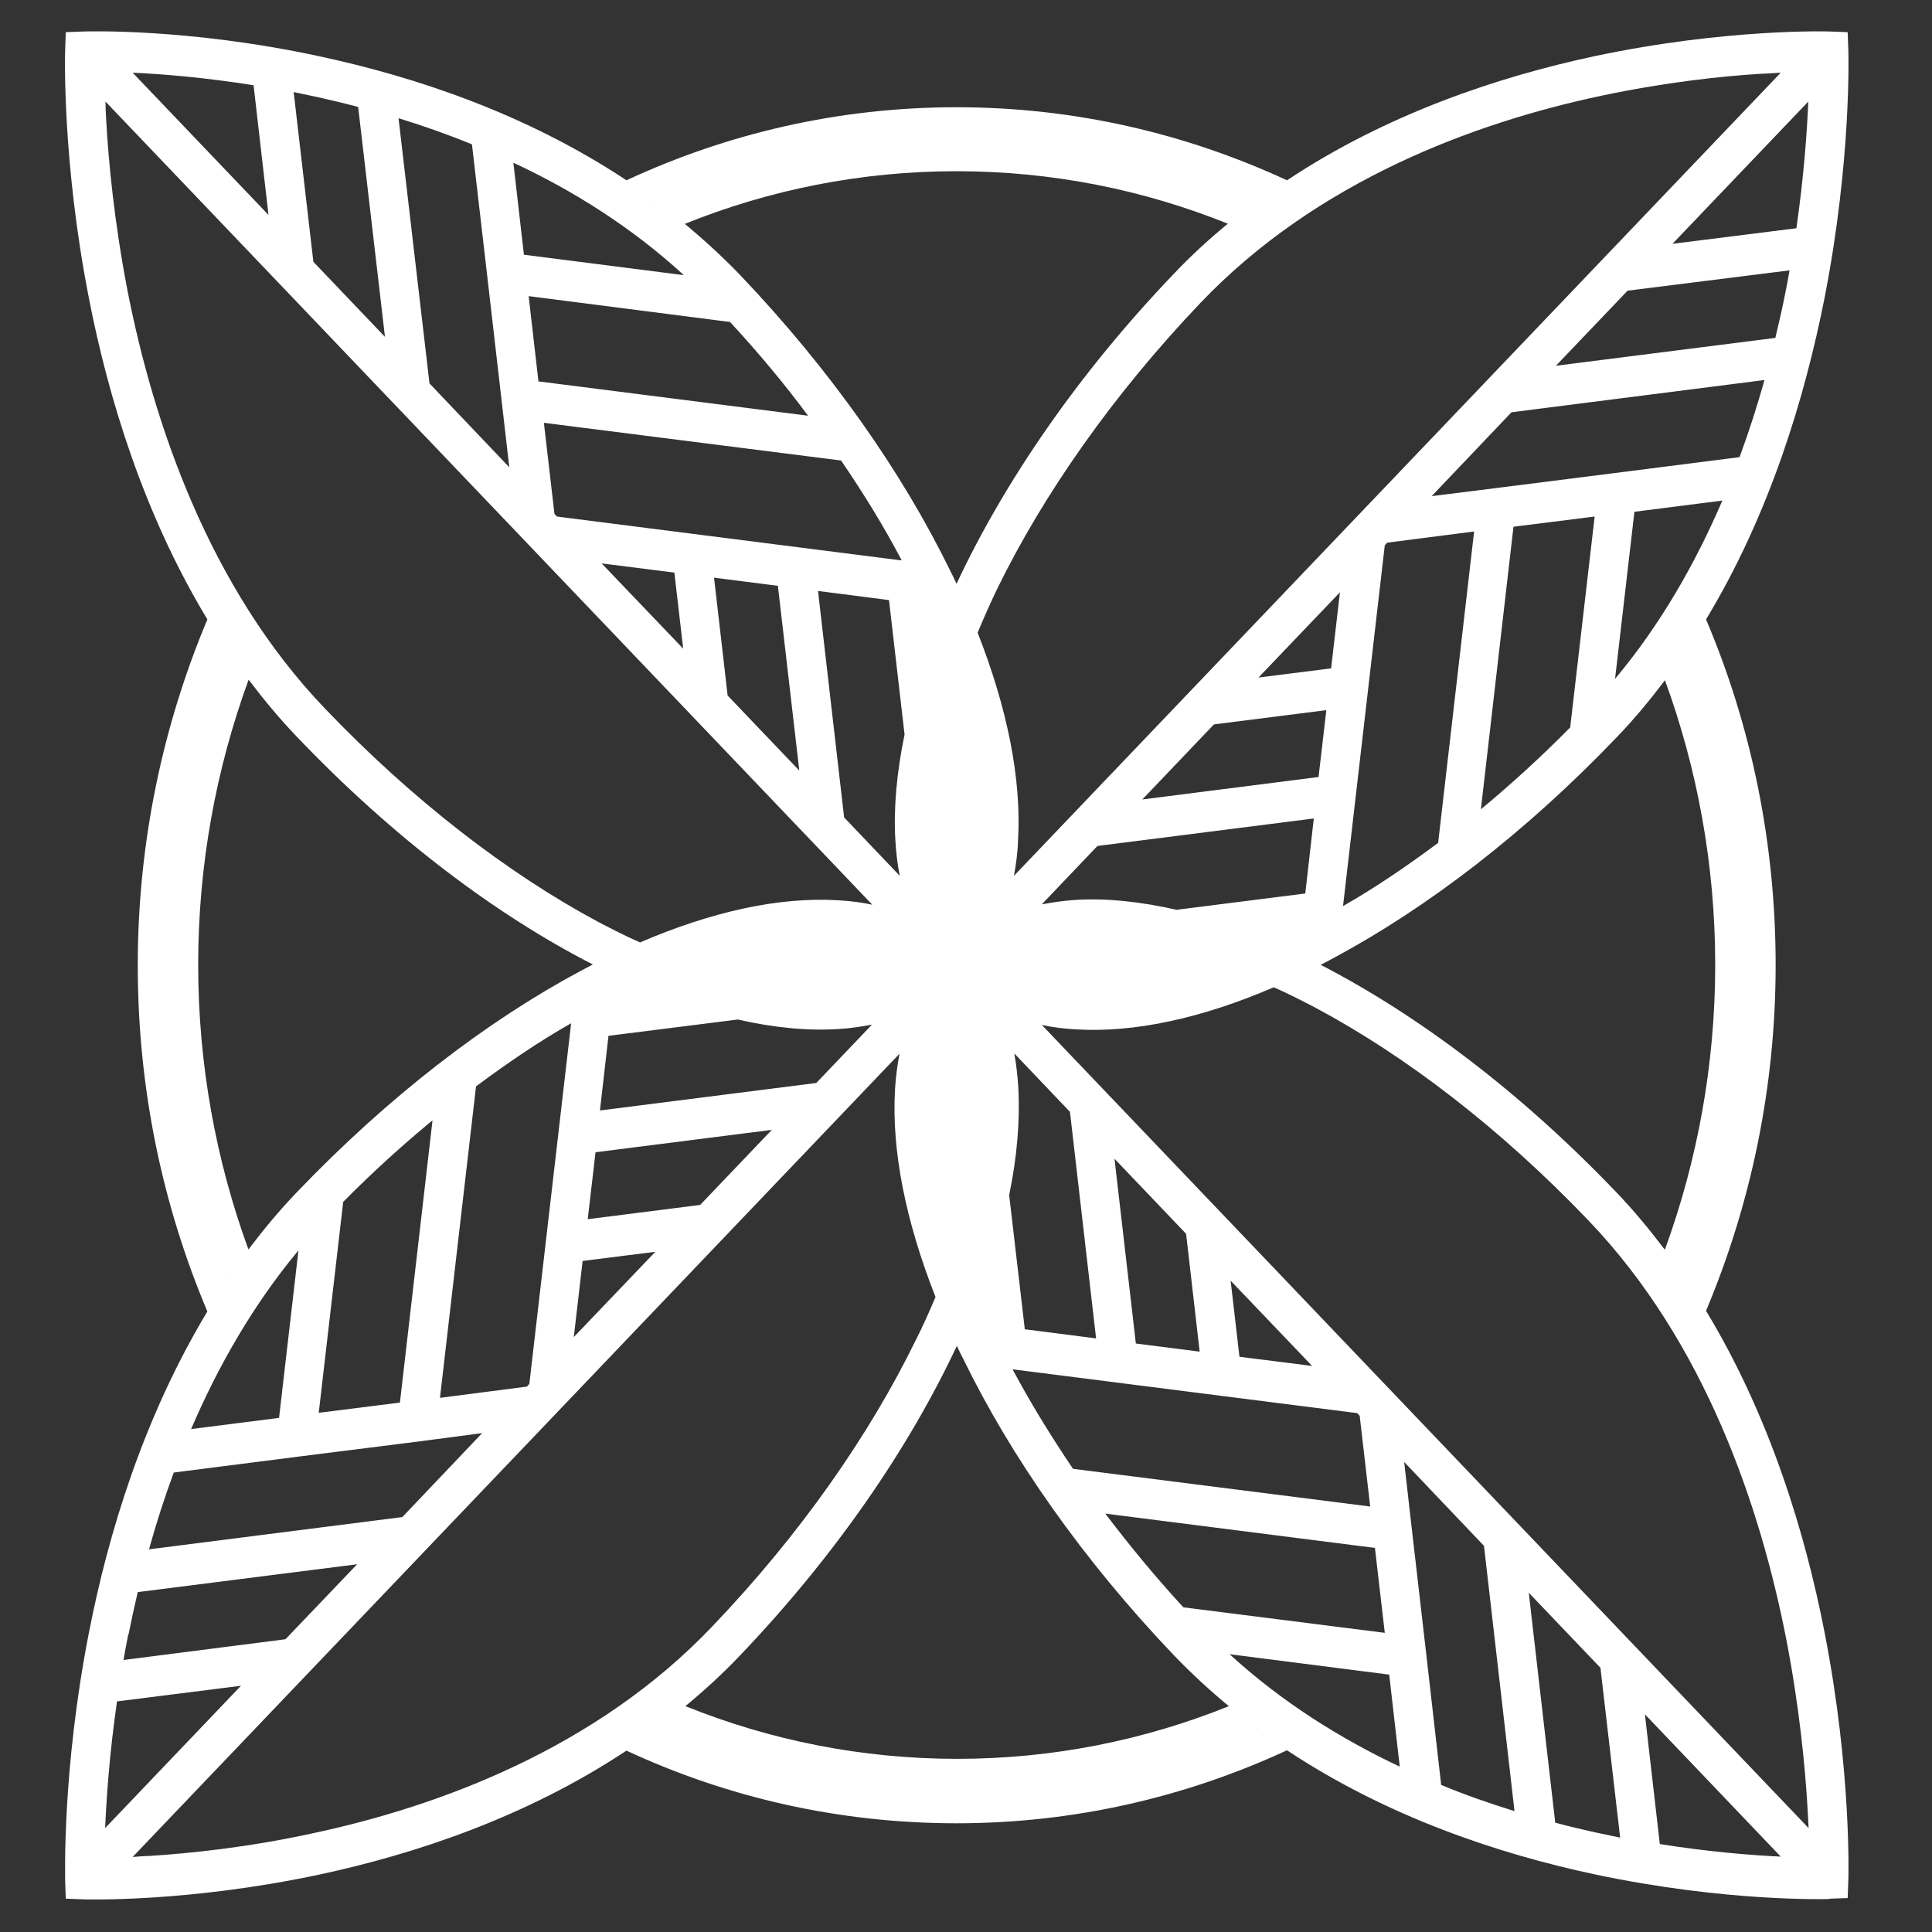 <svg xmlns="http://www.w3.org/2000/svg" id="Layer_1" viewBox="0 0 1000 1000"><rect x="0" y="0" width="1000" height="1000" fill="#333333" stroke="none"/><defs><style>      .st0, .st1 {        fill: #fff;      }      .st1 {        display: none;      }    </style></defs><path class="st1" d="M898.68,61.35l-394.18,412.96V61.35h394.18ZM81.01,485.18V82.49l384.41,402.69H81.01ZM918.75,515.01v402.69l-384.41-402.69h384.41ZM101.08,938.83l374.65-392.52v392.52H101.08ZM940.07,16.33H38.18v967.35h923.39V16.33h-21.5Z"></path><path class="st0" d="M859.14,954.67l-7.74-67.35,70.31,73.66c-15.45-.71-37.06-2.46-62.57-6.49v.18ZM825.93,948.5c-6.85-1.57-13.88-3.14-20.94-5.1l-13.7-119,37.1,38.85,10.2,87.9c-4.25-.86-8.28-1.75-12.49-2.64h-.18ZM745.95,923.89l-7.74-67.85-7.56-65.57-3.85-33.75,41.31,43.41,15.8,137.31c-12.49-3.89-25.29-8.28-37.96-13.55M636.43,856.22l82.62,10.56,5.46,47.62c-30.96-14.59-61.18-33.57-88.08-58.18M650.67,894.71s.36.18.36.36c0,0-.36-.18-.36-.36M572.11,783.44l139.55,17.76,5.1,43.95-104.24-13.2c-14.59-15.8-27.97-32.14-40.42-48.51M339.2,895.24s.5-.36.68-.54c-.18,0-.54.36-.68.54M354.29,883.47c9.85-8.1,19.51-16.87,28.68-26.54,49.37-51.69,87.51-107.41,112.3-160.31,1.07,2.28,2.11,4.57,3.35,6.85,24.79,50.8,61.86,103.88,108.98,153.29,9.13,9.49,18.62,18.26,28.47,26.36-43.77,17.59-91.04,27.25-140.62,27.25s-97.03-9.67-140.62-27.25c0,0-.18,0-.36.18l-.18.18ZM77.79,960.63c-3.32,0-6.31.36-9.13.53l396.9-415.73c-1.04,5.81-1.93,11.95-2.28,18.12-1.93,32.18,5.64,68.92,20.94,107.77-3.17,7.53-6.53,15.09-10.38,22.65-23.72,48.51-59.4,100.03-105.31,148.01-59.75,62.75-140.94,93-207.22,107.05-33.21,7.21-62.57,10.2-83.69,11.59h.18ZM60.56,880.65l64.17-8.1-70.31,73.66c.71-16.16,2.28-38.85,6.14-65.57M66.56,845.87c1.39-7.06,3-14.45,4.74-21.8l113.55-14.41-37.1,38.81-83.83,10.74c.71-4.21,1.57-8.6,2.46-13.2l.18-.14ZM89.92,762.18l64.89-8.28,62.57-7.88,32.18-4.24-41.31,43.45-131.13,16.7c3.67-13.2,7.88-26.36,12.81-39.74M154.46,647.39l-10.02,86.51-45.52,5.78c13.88-32.32,31.96-64.14,55.54-92.46v.18ZM117.71,662.16s-.18.36-.36.53c0-.18.18-.36.36-.53M128.77,351.91c7.74,10.2,16.02,20.23,25.15,29.72,49.41,51.69,102.49,91.75,152.93,117.58-2.1,1.07-4.39,2.32-6.67,3.53-48.51,26-99.13,64.85-146.44,114.26-9.13,9.49-17.41,19.51-25.15,29.72-16.69-45.7-26.01-95.46-26.01-147.33s9.31-101.6,26.01-147.29l.18-.18ZM117.71,336.46s-.18-.36-.36-.54c0,0,.18.36.36.54M65.84,149.61c-6.67-34.82-9.67-65.57-10.88-87.54-.18-3.35-.36-6.53-.36-9.49l396.9,415.7c-5.6-1.21-11.42-1.93-17.41-2.28-30.57-1.93-65.71,5.82-102.81,21.8-7.21-3.14-14.41-6.85-21.8-10.7-46.23-24.79-95.46-62.43-141.34-110.41-59.93-62.57-88.75-147.65-102.31-217.07ZM131.23,43.94l7.74,67.31L68.66,37.63c15.48.68,37.1,2.46,62.57,6.49v-.18ZM164.48,50.29c6.85,1.57,13.7,3.14,20.9,5.07l13.88,119-37.06-38.85-10.2-87.86c4.03.86,8.24,1.75,12.49,2.64M244.28,74.69l7.88,67.89,7.56,65.53,3.89,33.75-41.31-43.41-16.02-137.27c12.49,3.85,25.15,8.28,37.99,13.52M353.8,142.4l-82.62-10.56-5.46-47.62c30.93,14.41,61.18,33.39,88.22,58.18h-.14ZM339.7,103.87s-.36-.18-.5-.32c.14,0,.32.14.5.32M418.29,215.18l-139.59-17.77-5.07-44.13,104.24,13.38c14.59,15.8,28.11,31.96,40.24,48.34l.18.18ZM466.45,290.05l-178.22-22.69-1.25-1.39-5.46-47.12,153.82,19.51c11.77,17.23,22.33,34.46,31.29,51.51l-.18.18ZM651.2,103.55s-.36.32-.71.5c.18,0,.36-.32.71-.5M636.08,115.33c-9.85,8.06-19.51,16.87-28.65,26.54-49.41,51.65-87.54,107.41-112.33,160.31-1.04-2.28-2.11-4.57-3.32-6.88-24.79-50.8-61.89-103.88-108.98-153.25-9.17-9.49-18.66-18.12-28.32-26.18,43.59-17.59,91.07-27.25,140.62-27.25s97.03,9.67,140.62,27.25h.18l.18-.54ZM912.58,38.17c3.35-.18,6.35-.36,9.13-.54l-396.9,415.7c1.07-5.78,1.93-11.95,2.11-18.09,1.93-32.18-5.64-68.92-20.9-107.77,3.14-7.56,6.49-15.12,10.2-22.83,23.72-48.52,59.57-100.03,105.27-148.01,59.93-62.75,140.98-93,207.26-107.05,33.21-7.03,62.57-10.2,83.65-11.45l.18.04ZM929.81,118.14l-64.14,8.06,70.31-73.63c-.71,16.16-2.32,38.85-6.17,65.57M923.81,152.92c-1.39,7.21-3.14,14.41-4.89,21.98l-113.58,14.41,37.1-38.85,83.83-10.52c-.68,4.21-1.57,8.6-2.46,12.98M900.45,236.61l-64.67,8.24-62.57,7.92-32.18,4.03,41.31-43.41,130.96-16.69c-3.71,13.2-7.92,26.36-12.84,39.74v.18ZM835.95,351.37l10.02-86.47,45.52-5.81c-13.88,32.36-32,64.18-55.54,92.29M872.69,336.61s.18-.32.32-.5c0,0-.14.36-.32.5M861.6,646.71c-7.74-10.2-15.98-20.23-25.11-29.72-49.41-51.69-102.49-91.57-152.93-117.61,2.1-1.03,4.39-2.28,6.67-3.5,48.51-26.01,99.13-64.71,146.4-114.08,9.17-9.49,17.41-19.51,25.15-29.72,16.69,45.7,26.01,95.46,26.01,147.29s-9.31,101.6-26.01,147.33h-.18ZM872.69,662.16s.18.36.32.53c0,0-.14-.36-.32-.53M636.97,662.87l42.17,44.13-37.6-4.74-4.57-39.38ZM576.86,599.76l37.06,38.85,7.03,61-33.03-4.21-11.06-95.64ZM423.22,305.86l36.92,4.74,8.06,69.6c-4.03,19.51-5.78,37.99-4.74,55.04.36,6.14,1.07,12.31,2.28,18.09l-28.82-30.22-13.52-117.26h-.18ZM522.35,618.56c4.03-19.51,5.64-37.96,4.74-55.19-.36-6.14-1.03-12.31-2.1-18.12l28.82,30.25,13.52,117.26-36.89-4.74-8.1-69.46ZM675.46,462.49l-66.46,8.42c-18.62-4.21-36.21-6.14-52.55-5.1-5.82.36-11.59,1.25-17.23,2.28l28.82-30.22,111.98-14.23-4.39,38.67-.18.18ZM783.37,272.64l42.02-5.28-12.66,109.16c-15.09,15.3-30.57,29.36-46.23,42.38l16.87-146.26ZM651.38,350.7l42.17-44.13-4.57,39.38-37.6,4.74ZM591.27,413.8l37.06-38.85,58.18-7.38-4.03,34.6-91.22,11.63ZM716.77,282.31l1.21-1.43,45.02-5.78-18.62,161.17c-16.55,12.31-32.89,23.4-49.23,32.71l21.62-186.86v.18ZM353.62,335.75l-42.2-44.13,37.63,4.75,4.57,39.38ZM369.6,299.01l33.03,4.21,11.09,95.64-37.1-38.85-7.03-61ZM315.09,536.12l66.82-8.42c18.44,4.21,36.03,5.96,52.19,4.92,5.99-.36,11.81-1.25,17.23-2.28l-28.82,30.21-111.98,14.23,4.42-38.67h.14ZM207,725.98l-42.02,5.28,12.66-109.16c15.13-15.3,30.61-29.36,46.23-42.2l-16.87,146.08ZM339.2,647.92l-42.2,44.13,4.57-39.38,37.63-4.74ZM399.49,584.82l-37.1,38.85-58.18,7.38,4.03-34.64,91.25-11.59ZM273.96,716.31l-1.21,1.39-45.02,5.82,18.66-161.21c16.52-12.31,32.85-23.37,49.23-32.68l-21.65,186.85v-.18ZM703.75,732.65l5.46,47.12-153.82-19.51c-11.77-17.41-22.3-34.64-31.28-51.51l178.44,22.69,1.21,1.39v-.18ZM924.71,849.19c6.67,34.64,9.67,65.57,10.92,87.54.18,3.53.36,6.49.5,9.49l-396.9-415.73c5.64,1.25,11.41,1.96,17.23,2.28,30.57,1.96,65.74-5.78,102.84-21.76,7.21,3.14,14.41,6.85,21.8,10.7,46.37,24.79,95.42,62.21,141.3,110.23,59.97,62.75,88.79,147.65,102.31,217.25ZM946.86,982.78l9.49-.36.36-9.85s1.75-55.72-12.31-127.6c-10.02-51.51-28.29-111.8-61.36-166.49,23.04-54.83,36.03-115.29,36.03-178.94s-12.81-124.28-36.03-178.94c33.07-54.65,51.15-114.97,61.36-166.45,14.05-71.92,12.31-127.1,12.31-127.64l-.36-9.85-9.49-.36s-53.08-1.75-121.82,12.84c-49.19,10.56-106.7,29.54-158.89,64.18-52.4-24.26-110.05-37.81-171.05-37.81s-118.65,13.56-170.84,37.81c-52.23-34.64-109.69-53.62-158.92-64.18-68.53-14.77-121.29-12.84-121.82-12.84l-9.49.36-.32,9.85s-1.78,55.72,12.27,127.64c10.02,51.48,28.32,111.8,61.36,166.45-23.01,54.83-36.03,115.29-36.03,179.11s12.84,124.28,36.03,179.11c-33.03,54.86-51.33,114.97-61.36,166.49-14.05,71.88-12.13,127.07-12.27,127.6l.32,9.84,9.49.36s53.3,1.75,121.82-12.84c49.23-10.56,106.7-29.54,158.92-64.14,52.19,24.26,110.01,37.6,170.84,37.6s118.65-13.52,171.05-37.78c52.19,34.6,109.69,53.62,158.89,64.14,68.74,14.59,121.29,12.84,121.82,12.84v-.18Z"></path></svg>